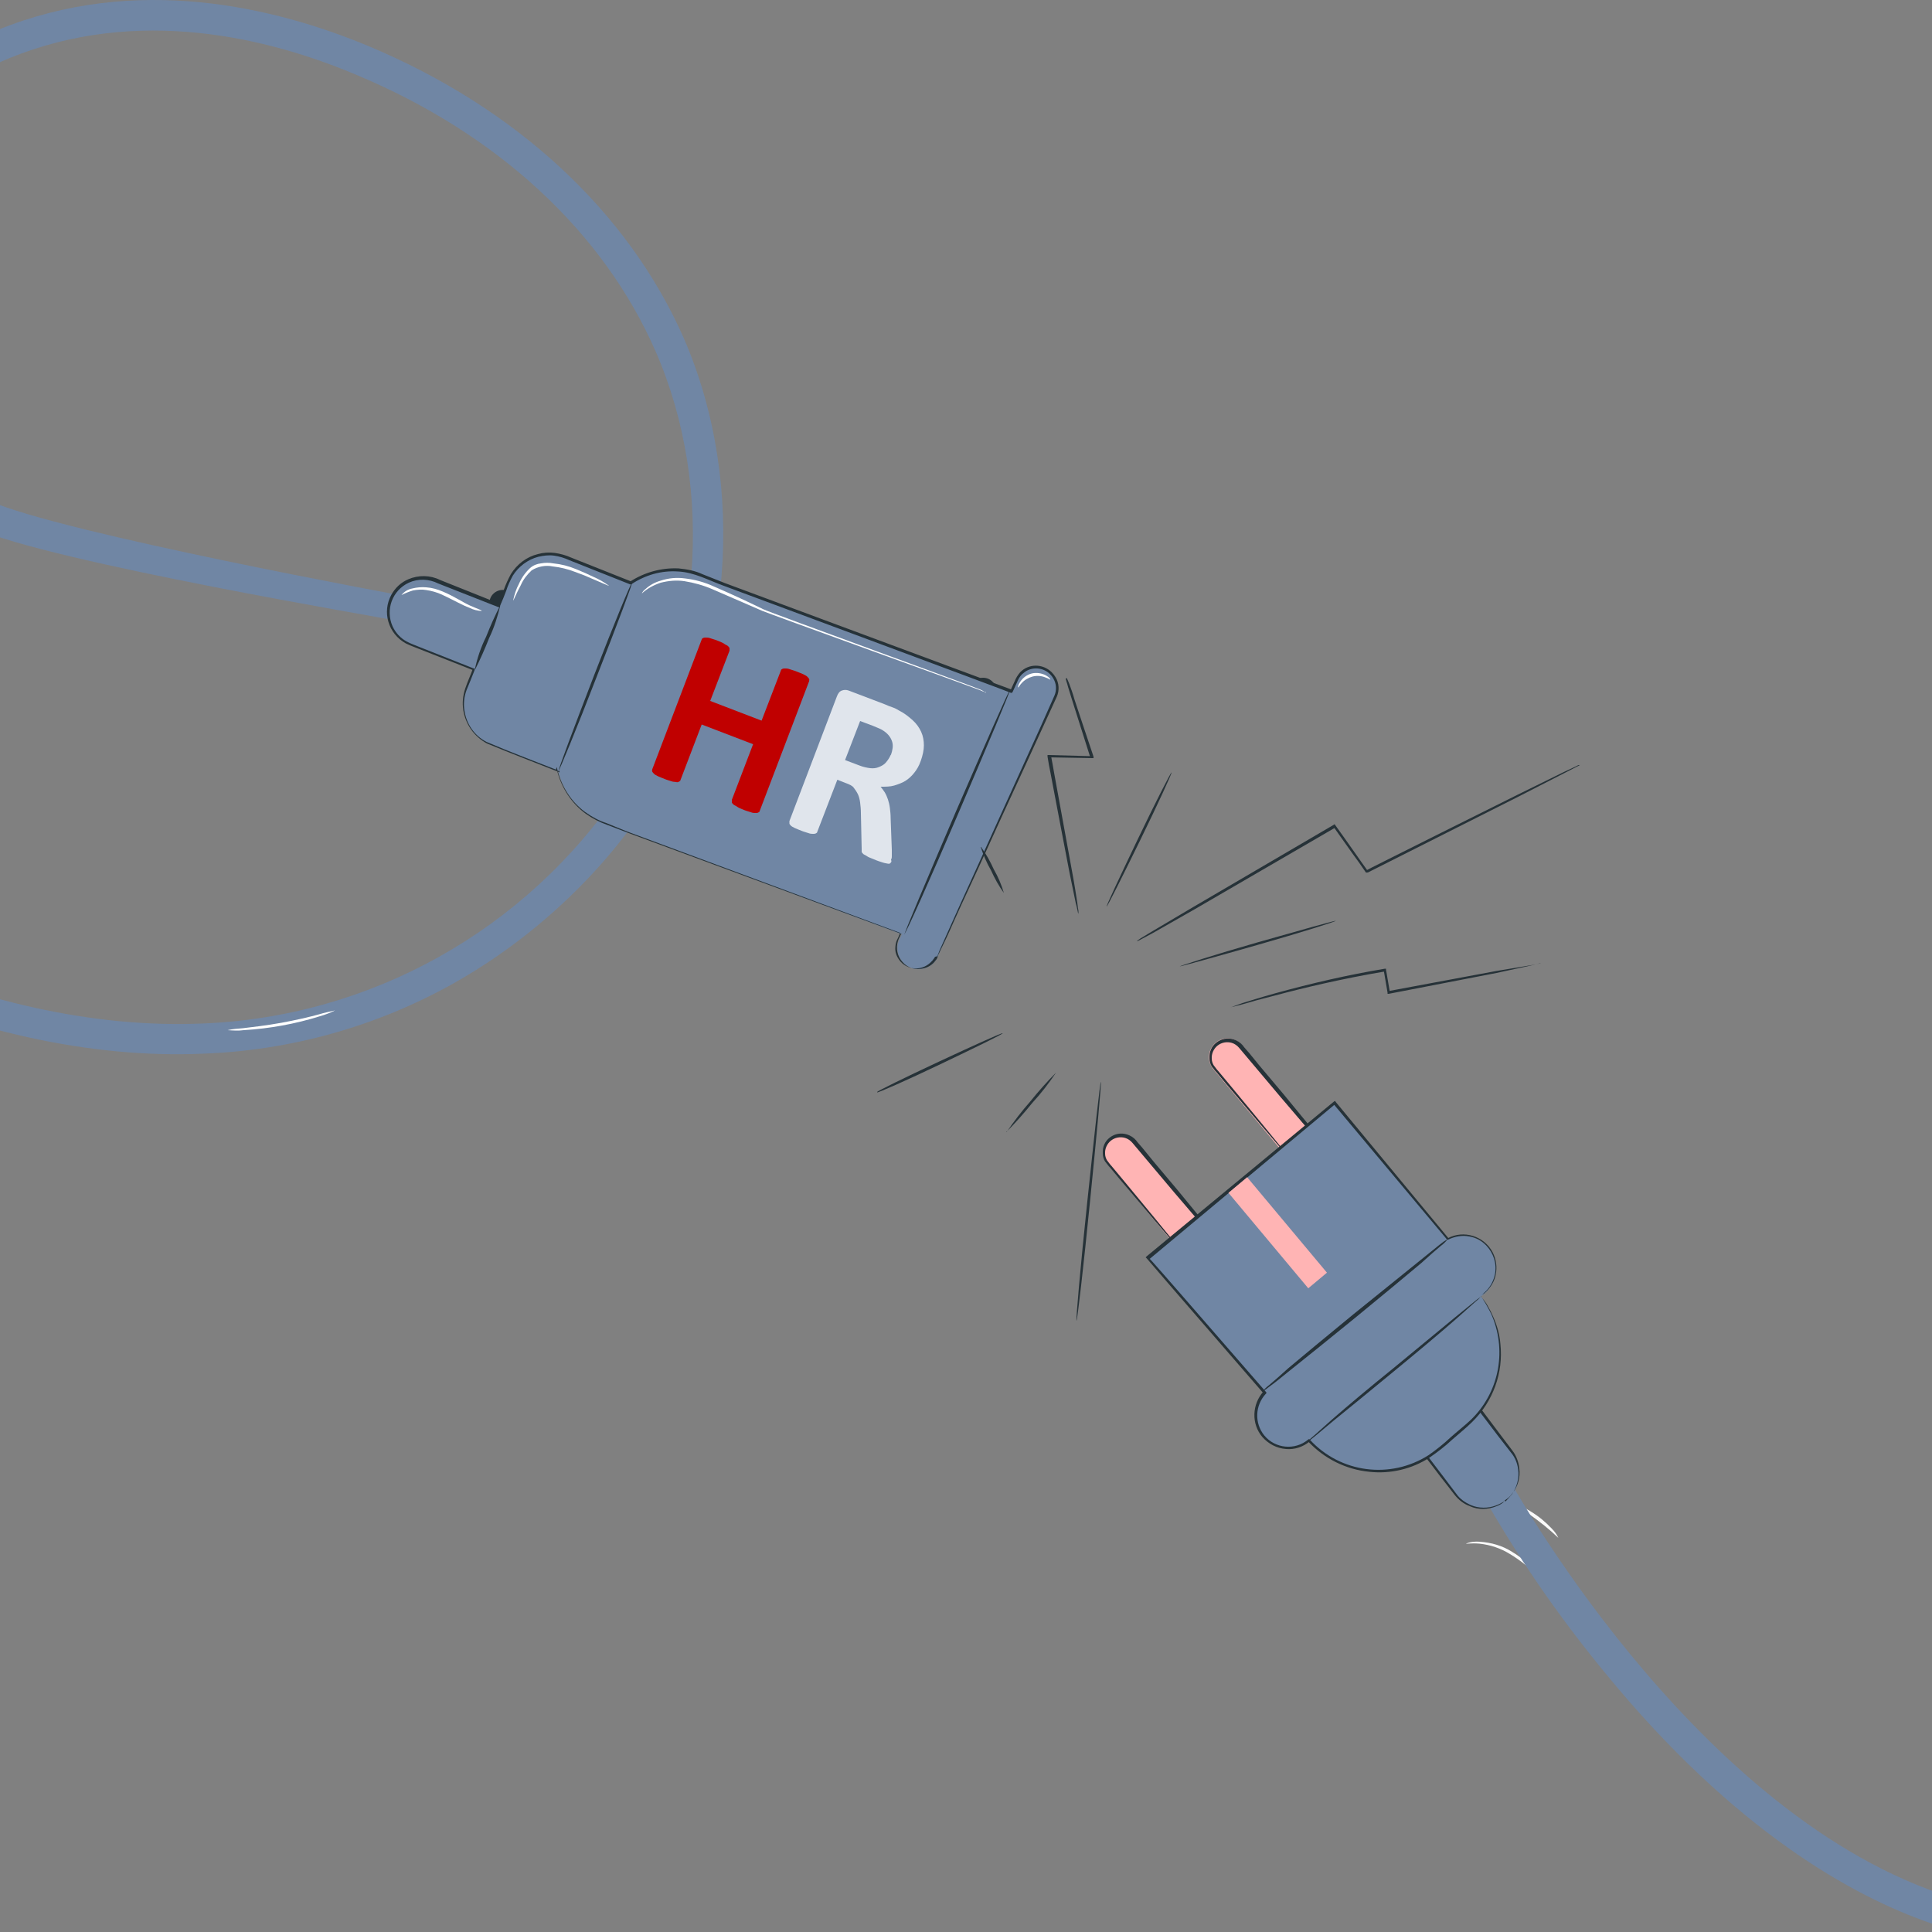 <?xml version="1.0" encoding="UTF-8"?>
<svg id="Ebene_1" xmlns="http://www.w3.org/2000/svg" version="1.1" viewBox="0 0 500 500">
  <rect x="0" y="0" width="500" height="500" fill="#808080" stroke="none"/>
  <!-- Generator: Adobe Illustrator 29.7.1, SVG Export Plug-In . SVG Version: 2.1.1 Build 8)  -->
  <defs>
    <style>
      .st0 {
        fill: #c00000;
      }

      .st1 {
        fill: #263238;
      }

      .st2 {
        fill: #fff;
      }

      .st3 {
        fill: #e0e5ec;
      }

      .st4 {
        fill: #fafafa;
      }

      .st5 {
        fill: #7086a4;
      }

      .st6 {
        fill: #ffb4b4;
      }
    </style>
  </defs>
  <g id="freepik--character-2--inject-9">
    <path class="st4" d="M400.4,409.7c-1-.7-1.9-1.5-2.8-2.3-2.1-1.9-4.3-3.7-6.8-5.2-2.4-1.5-5.1-2.4-7.9-2.7-2.2-.2-3.5.1-3.5,0,1.1-.5,2.4-.6,3.6-.5,2.9.2,5.8,1,8.3,2.6,2.5,1.5,4.7,3.4,6.7,5.5.9.8,1.7,1.7,2.4,2.7Z"/>
    <path class="st4" d="M403.3,398c-2.3-2.2-4.8-4.2-7.5-6.1-2.8-1.6-5.7-2.9-8.7-4,1,0,1.9.2,2.8.5,2.2.6,4.4,1.6,6.3,2.8,2,1.2,3.8,2.7,5.4,4.4.7.7,1.3,1.5,1.7,2.4Z"/>
    <path class="st5" d="M642.4,576.2c-3.1-.6-6.1-1.6-9-3-28-14.4-22.5-35.5-18.1-52.5,4.1-15.8,6-25.9-6.3-33.3-16.3-9.8-24.7-4.8-37.4,2.9-15.1,9.1-33.9,20.4-72,7.4-19.7-6.8-50.6-23.6-84.4-65-12.1-14.7-22.9-30.4-32.2-47l7-3.8c.5.9,46.8,85.8,112.2,108.2,34.6,11.9,51,2,65.4-6.6,12.9-7.8,25.1-15.1,45.5-2.9,18,10.8,13.7,27.4,9.9,42.1-4.5,17.2-8.3,32,14.1,43.4,25.2,12.9,68.2-22.9,93.8-44.3,9.2-7.6,15.6-13.2,20.3-15.8l5,5.8c-3.2,2.6-11.8,9.1-20.3,16.1-26.1,21.8-64.3,53.7-93.5,48.3Z"/>
    <path class="st2" d="M543.7,494.3s-.4.2-1.1.5c-1,.4-2,.8-3,1.1-3.4,1-6.9,1.5-10.4,1.6-3.5,0-7.1-.3-10.5-1.1-1-.2-2.1-.6-3.1-.9-.4-.1-.7-.3-1.1-.5,0-.1,1.7.3,4.3.8,6.8,1.3,13.9,1.2,20.7-.4,2.6-.7,4.2-1.2,4.2-1Z"/>
    <path class="st2" d="M593.7,479.2c-.9-.1-1.7-.3-2.5-.6-4.1-.8-8.3-.2-11.9,1.8-.7.5-1.5.9-2.3,1.3.5-.7,1.2-1.3,1.9-1.8,3.7-2.4,8.2-3,12.4-1.8.9.2,1.7.5,2.4,1.1Z"/>
    <path class="st2" d="M629.8,562.2c-1.2-.4-2.3-1-3.3-1.7-5-3.5-8.4-8.9-9.4-15-.3-1.2-.3-2.5-.1-3.7.1,0,.2,1.4.7,3.6.7,2.9,1.8,5.6,3.3,8.1,1.6,2.5,3.6,4.7,5.9,6.5,1.8,1.4,3,2.1,3,2.2Z"/>
    <path class="st2" d="M752.1,509.1c-4.5,3.8-9.4,7.1-14.6,10,4.6-3.7,9.4-7.1,14.6-10Z"/>
    <path class="st5" d="M389.6,388.6h0c-4,3.1-9.7,2.3-12.8-1.7l-11.4-15,14.5-11.1,11.4,15c3.1,4,2.3,9.7-1.7,12.8Z"/>
    <path class="st1" d="M389.6,388.6c.6-.6,1.1-1.2,1.7-1.9,1.3-1.9,1.9-4.2,1.6-6.4-.2-1.6-.8-3.1-1.8-4.3l-3.5-4.5c-2.4-3.2-5.1-6.7-8-10.5h.5c0,0-7.3,5.6-7.3,5.6l-7.3,5.5v-.5c0,0,8,10.5,8,10.5l3.4,4.5c.9,1.3,2.2,2.2,3.7,2.9,2.1.9,4.5.9,6.6.1.8-.3,1.5-.7,2.2-1.1-.6.6-1.3,1-2.1,1.3-2.2.9-4.7,1-6.9,0-1.6-.6-2.9-1.6-4-3-1.1-1.4-2.2-2.9-3.5-4.5l-8-10.5-.2-.3.3-.2,7.3-5.5,7.3-5.5.3-.2.2.3,7.9,10.5,3.4,4.5c1,1.3,1.6,2.9,1.8,4.6.3,2.4-.4,4.8-1.9,6.6-.5.7-1.2,1.3-1.9,1.7Z"/>
    <path class="st6" d="M334.2,300.8l-20-23.9c-1.6-1.9-1.3-4.7.6-6.2,0,0,0,0,0,0h0c1.9-1.6,4.7-1.3,6.2.6,0,0,0,0,0,0l20,23.9-6.8,5.7Z"/>
    <path class="st6" d="M306.6,325.2l-20-23.9c-1.6-1.9-1.3-4.7.5-6.2,0,0,0,0,0,0h0c1.9-1.6,4.6-1.3,6.2.5,0,0,0,0,0,0l20,23.9-6.8,5.7Z"/>
    <path class="st6" d="M341.1,294.7l.2.2h-.2c0,.1-5.1,4.3-5.1,4.3l-1.4,1c-.1.2-.3.4-.4.6.1-.2.3-.3.5-.4l1.3-1.2,4.9-4.3v.3"/>
    <path class="st6" d="M325.4,277.1l-3.2-3.8-1.6-1.9c-.5-.6-1.2-1.1-1.9-1.3-1.3-.4-2.7-.2-3.7.7-1,.8-1.6,2.1-1.5,3.4,0,.6.2,1.2.6,1.7.4.5.8,1.1,1.2,1.5l2.5,3,8.5,10.4,5.8,7.1,1.6,1.9c.2.2.4.5.6.7-.2-.2-.4-.4-.6-.6l-1.6-1.9c-1.5-1.7-3.5-4-5.9-6.9l-8.8-10.4-2.5-3c-.5-.5-.9-1.1-1.3-1.6-1.4-2.2-.7-5.2,1.5-6.6,1.2-.8,2.8-1,4.1-.5.9.3,1.7.8,2.3,1.5l1.6,1.9,3.1,3.8"/>
    <path class="st1" d="M306.6,325.2c.1-.2.3-.3.5-.4.4-.3.8-.7,1.3-1.2l4.9-4.3v.3c0,0-9.5-11.1-9.5-11.1l-5.9-7-3.2-3.8-1.6-1.9c-.5-.6-1.2-1.1-1.9-1.3-1.3-.4-2.7-.1-3.7.7-1,.8-1.6,2.1-1.5,3.4,0,.6.2,1.2.5,1.7.4.5.8,1.1,1.2,1.5l2.5,3,8.6,10.4,5.8,7.1,1.6,1.9c.2.2.4.5.5.7,0,0-.2-.2-.6-.6l-1.6-1.8-5.9-6.9-8.8-10.4-2.5-3c-.5-.5-.9-1.1-1.3-1.6-.4-.6-.6-1.4-.6-2.1-.1-1.6.5-3.1,1.8-4.1,1.3-1,2.9-1.3,4.5-.8.9.3,1.7.8,2.3,1.5.5.7,1.1,1.3,1.6,1.9l3.1,3.8,5.9,7,9.2,11.2v.2c.1,0,0,.1,0,.1-2.2,1.7-3.9,3.1-5.2,4.1l-1.3,1.1c-.2.3-.4.4-.4.4Z"/>
    <path class="st1" d="M334.2,300.6c.1-.2.3-.3.5-.4.4-.3.8-.7,1.3-1.2l4.9-4.3v.3c0,0-9.5-11.1-9.5-11.1l-5.9-7-3.2-3.8-1.6-1.9c-.5-.6-1.2-1.1-1.9-1.3-1.3-.4-2.7-.1-3.7.7-1,.8-1.6,2.1-1.5,3.4,0,.6.2,1.2.5,1.7.4.5.8,1.1,1.2,1.5l2.5,3,8.6,10.4,5.8,7.1,1.6,1.9c.2.2.4.5.5.7,0,0-.2-.2-.6-.6l-1.6-1.8-5.9-6.9-8.8-10.4-2.5-3c-.5-.5-.9-1.1-1.3-1.6-.4-.6-.6-1.4-.6-2.1-.1-1.6.5-3.1,1.8-4.1,1.3-1,2.9-1.3,4.5-.8.9.3,1.7.8,2.3,1.5.5.7,1.1,1.3,1.6,1.9l3.1,3.8,5.9,7,9.2,11.2v.2c.1,0,0,.1,0,.1-2.2,1.7-3.9,3.1-5.2,4.1l-1.3,1.1c-.2.3-.4.4-.4.4Z"/>
    <path class="st5" d="M383.3,335.5l.8-.6c3.6-3,4.1-8.4,1.1-12-2.6-3.1-7-3.9-10.5-2.1l-29.3-35.2-48.3,40,30.2,34.7c-2.9,3.1-3.1,8-.3,11.2h0c3,3.5,8.2,4.1,11.8,1.2,8.9,9.8,24,10.6,34,2l7-6c9.7-8.4,11.2-22.9,3.5-33.2Z"/>
    <path class="st1" d="M383.3,335.5l.2.3.7.9c.4.5.7,1,1,1.6l.6,1.1.6,1.3c1,2.2,1.7,4.6,1.9,7.1.8,7.5-1.9,14.9-7.3,20.2-1.6,1.6-3.4,3-5.2,4.6-1.8,1.7-3.8,3.2-5.8,4.6-4.6,3-10.2,4.3-15.6,3.7-6.1-.6-11.7-3.4-15.9-7.9h.5c-1.8,1.5-4,2.2-6.2,2-2.4-.2-4.5-1.3-6.1-3.1h0c-2.9-3.4-2.7-8.5.3-11.8v.5s-23.4-27-23.4-27l-6.8-7.9-.3-.3.3-.3c17.6-14.5,34.1-28.2,48.4-40l.3-.2.2.3,29.2,35.3h-.3c4.2-2.3,9.5-.6,11.7,3.6.9,1.8,1.2,3.8.8,5.7-.3,1.7-1.2,3.2-2.4,4.4-.3.3-.6.6-1,.8l-.4.3s.5-.4,1.3-1.2c1.2-1.2,2-2.8,2.3-4.4.5-2.7-.4-5.4-2.2-7.3-1.2-1.3-2.7-2.1-4.4-2.4-1.9-.4-3.8,0-5.5.8h-.2c0,0-.1,0-.1,0l-29.4-35.1h.5c0,0-48.3,40.3-48.3,40.3v-.5c.1,0,6.9,7.8,6.9,7.8l23.4,26.9.2.3-.2.2c-2.8,3-3,7.6-.4,10.8h0c2.8,3.4,7.9,3.9,11.3,1.1l.3-.2.2.2c7.9,8.6,20.8,10.3,30.7,4,2-1.4,3.9-2.9,5.7-4.6,1.8-1.6,3.6-3,5.2-4.5,7.2-6.9,9.4-17.5,5.6-26.8-.2-.5-.4-.9-.6-1.3l-.6-1.1c-.3-.6-.6-1.1-1-1.7l-.6-1c-.1-.1-.2-.2-.1-.2Z"/>
    <rect class="st6" x="327.6" y="302.6" width="6.3" height="32.2" transform="translate(-127.5 286.7) rotate(-39.9)"/>
    <path class="st1" d="M383.3,335.5c-.5.6-1.1,1.1-1.7,1.6-1.1,1-2.7,2.4-4.7,4.2-4,3.5-9.6,8.2-15.8,13.3-6.2,5.1-11.8,9.7-16,13.1l-4.8,4c-.6.5-1.2,1-1.9,1.4.5-.6,1.1-1.1,1.7-1.6,1.1-1,2.7-2.4,4.7-4.2,4-3.5,9.6-8.2,15.8-13.2l16-13.2,4.8-3.9c.6-.5,1.2-1,1.9-1.4Z"/>
    <path class="st1" d="M374.6,320.8c-.5.6-1.1,1.2-1.8,1.7-1.2,1-2.9,2.5-5,4.4-4.3,3.6-10.3,8.6-16.9,14s-12.6,10.2-17.1,13.8c-2.1,1.7-3.8,3.1-5.2,4.1-.6.5-1.3,1-2,1.4.6-.6,1.1-1.2,1.8-1.7,1.2-1,2.9-2.5,5-4.4,4.3-3.6,10.3-8.6,16.9-14l17.1-13.8,5.2-4.2c.6-.5,1.3-1,2-1.4Z"/>
  </g>
  <g id="freepik--character-1--inject-9">
    <path class="st1" d="M179.4,163.8c-1.1,1.5-3.2,1.9-4.7.8-1.5-1.1-1.9-3.2-.8-4.7s3.2-1.9,4.7-.8,0,0,0,0c1.5,1.1,1.9,3.2.8,4.7,0,0,0,0,0,0Z"/>
    <circle class="st1" cx="254.4" cy="178.6" r="3.4" transform="translate(-38.7 282.2) rotate(-54.5)"/>
    <path class="st1" d="M132.8,158c-1.1,1.5-3.2,1.9-4.7.8-1.5-1.1-1.9-3.2-.8-4.7s3.2-1.9,4.7-.8c0,0,0,0,0,0,1.5,1.1,1.9,3.1.8,4.6,0,0,0,0,0,0Z"/>
    <path class="st1" d="M131.6,180.5c-1.1,1.5-3.2,1.9-4.7.8-1.5-1.1-1.9-3.2-.8-4.7s3.2-1.9,4.7-.8c0,0,0,0,0,0,1.5,1.1,1.9,3.1.8,4.6,0,0,0,0,0,0Z"/>
    <path class="st5" d="M-57.3,242.6c-5.6-4-10.8-8.6-15.4-13.7-9.6-10.6-15.9-20.7-19.2-30.6-10.6-3.1-20.7-7.8-29.9-14-29.9-20.1-49.9-48.2-63.7-97.7.9-4.7,1.9-9.5,3.2-14.5,13.3,47.7,36.7,86.6,64.9,105.7,7.2,4.9,15,8.8,23.3,11.6-1.9-13.3,1.6-26.3,10.6-38.8,9.8-13.7,20.1-15.7,27-15.1,9.7,1,18.8,8.2,23.7,19,5.4,11.9,4.4,24.8-2.6,34.5-5.9,8-15.2,12.9-25.2,13.3-7.4.3-14.7-.3-22-1.7,9.5,19.7,25.6,35.4,45.5,44.6,31.5,14.2,61.5,20.8,89.1,19.7,43.8-1.6,84.2-24.2,108.6-60.6h0c21.1-33.1,24.7-77.5,9.1-113.3-13.5-31-41-56.4-77.4-71.6C69.6,9.8,35.7,1.4,2.3,15.1c-35.9,14.8-55,51.3-52.2,76.7,2,18.1,23.8,27.6,41.3,35.3l5.8,2.5c18.7,8.4,107.4,24.6,107.7,24.7l-2.4,6.3c-1.3-.4-89.4-15.1-108.6-23.8-1.8-.8-3.7-1.7-5.7-2.5-19.3-8.4-43.5-19-46.1-41.6-1.8-16.4,3.4-34.3,14.9-50.6C-32.2,27-17.6,15.2-.7,7.8,35.2-6.9,71.3,1.9,95.3,11.9c38.3,16,67.3,42.9,81.7,75.7,16.5,38.1,12.7,85.4-9.7,120.6-1.1,1.8-17,27.8-50.1,46.4-19.9,11.1-42.1,17.3-64.9,18.1-28.9,1.2-60.1-5.7-92.7-20.4-5.9-2.7-11.5-5.9-16.8-9.6ZM-48.8,146.7c-2.5-1.8-5.4-3-8.5-3.3-6.9-.7-13.7,3.4-19.8,11.8-8.6,12.1-11.5,24.1-8.5,36.6,8.1,2,16.3,2.8,24.6,2.5,7.5-.2,14.6-3.9,19.1-9.9,5.3-7.5,6-17.4,1.9-26.7-1.9-4.4-4.9-8.2-8.7-11Z"/>
    <path class="st1" d="M-89.1,205.3c-.7-.9-1.2-1.8-1.6-2.9-1-2.5-1.8-5-2.5-7.6-.7-2.6-1.2-5.2-1.4-7.9-.2-1.1-.2-2.2,0-3.3,0,0,.1,1.3.5,3.3s.9,4.7,1.6,7.7,1.6,5.7,2.3,7.6c.4,1,.8,2.1,1,3.1Z"/>
    <path class="st1" d="M-79.7,206.4c-1-.8-1.8-1.7-2.4-2.8-1.6-2.5-2.8-5.3-3.6-8.1-.8-2.9-1.3-5.8-1.4-8.8-.1-1.2,0-2.5.3-3.7,0,0,0,1.4.3,3.6.3,2.9.8,5.8,1.7,8.6.8,2.8,1.9,5.5,3.3,8.1,1,2,1.9,3,1.8,3.1Z"/>
    <path class="st2" d="M-89.6,165.7c0-.5.1-.9.3-1.3.4-1.2.9-2.4,1.4-3.5,3.4-7.6,8.8-14.1,15.6-19,1-.7,2.1-1.4,3.2-2,.4-.3.8-.5,1.2-.6.1,0-1.6,1.1-4.1,3-3.2,2.5-6.2,5.4-8.8,8.5-2.6,3.2-4.8,6.6-6.6,10.3-1.4,2.8-2.1,4.7-2.2,4.6Z"/>
    <path class="st2" d="M-122.2,177.4c-1.2-.4-2.4-1-3.5-1.7-5.4-3.2-10-7.6-13.5-12.8-.8-1-1.4-2.2-1.9-3.4.8,1,1.6,2,2.3,3.1,1.8,2.5,3.9,4.8,6.1,6.9,2.2,2.1,4.7,4,7.2,5.8,1.1.7,2.2,1.4,3.2,2.1Z"/>
    <path class="st2" d="M86.7,261.5c-1.2.6-2.5,1.1-3.9,1.5-6.4,2-13,3.2-19.7,3.6-1.4.2-2.8.1-4.2,0,1.3-.3,2.7-.4,4-.5,2.5-.3,6-.7,9.9-1.4,3.8-.7,7.3-1.5,9.8-2.2,1.3-.4,2.7-.7,4.1-1Z"/>
    <path class="st2" d="M-50.9,64.2c.1-.7.3-1.5.6-2.2.6-2,1.3-3.9,2.1-5.7,1.1-2.8,2.5-5.6,3.9-8.2,3.6-6.5,8.2-12.5,13.4-17.8,2.2-2.2,4.4-4.2,6.8-6.1,1.6-1.3,3.3-2.5,5-3.6.6-.4,1.3-.8,1.9-1.1-.6.5-1.1,1-1.8,1.4-1.2.8-2.8,2.1-4.8,3.8-2.3,1.9-4.6,4-6.7,6.2-2.6,2.7-5,5.5-7.3,8.5-2.2,3-4.3,6.1-6.1,9.3-1.5,2.6-2.9,5.3-4.1,8.1-1,2.4-1.8,4.3-2.3,5.7-.2.7-.5,1.3-.8,2Z"/>
    <path class="st2" d="M-1.7,11.7c-1.2,1-2.6,1.8-4,2.3-1.4.8-2.8,1.3-4.4,1.6,1.2-1,2.6-1.8,4-2.3,1.4-.8,2.8-1.3,4.4-1.6Z"/>
    <path class="st5" d="M242.7,247.5l30.6-67.3c1.2-2.8-.2-6-2.9-7.1-2.7-1.1-5.7,0-7,2.6l-1.4,3.1-80.3-30c-6-2.4-12.8-1.6-18.2,2l-16.9-6.7c-5.8-2.3-12.5.5-14.8,6.4l-2.4,6.1-16.5-6.5c-4.6-1.8-9.8.4-11.6,5s.4,9.8,5,11.6h0l16.5,6.6-1.9,4.8c-2.3,5.8.5,12.5,6.4,14.8l17.2,6.8h0c1.5,6,5.9,11,11.7,13.3l77.2,28.8-.7,1.5c-1.2,2.8.2,6,2.9,7.1,2.7,1.1,5.7,0,7-2.6h0Z"/>
    <path class="st1" d="M242.7,247.5c-.1.4-.3.8-.6,1.1-.7,1-1.8,1.7-3,2-2,.5-4.1,0-5.5-1.6-1.4-1.5-1.8-3.6-1.2-5.5.2-.7.6-1.3.9-2v.2c0,0-70.6-26.1-70.6-26.1l-5.5-2.1c-2-.7-3.9-1.7-5.6-2.9-3.7-2.7-6.3-6.7-7.4-11.1h.6s0,.1,0,.1v.3c-.1,0-.4-.2-.4-.2-5.8-2.3-11.9-4.6-18.4-7.3-3.3-1.8-5.5-4.9-6.1-8.6-.3-1.9-.1-3.8.5-5.6.6-1.8,1.4-3.5,2-5.2l.2.5-14-5.5c-1.2-.5-2.4-.9-3.6-1.5-4.5-2.5-6.2-8.1-3.7-12.6,1-1.8,2.5-3.2,4.4-4,2.6-1.1,5.6-1.1,8.2.2l15.5,6.2-.5.2c.5-1.3,1-2.6,1.5-3.9.5-1.4,1.1-2.7,1.8-4,1.6-2.6,4.1-4.5,7-5.2,1.4-.4,2.9-.5,4.4-.3,1.4.2,2.9.6,4.2,1.2l15.6,6.2h-.3c3.7-2.4,8.1-3.6,12.5-3.4,2.1.2,4.3.6,6.2,1.5l5.8,2.3,74.3,27.6-.4.2c.4-.8.7-1.6,1.1-2.4.3-.8.8-1.6,1.4-2.3,2.2-2.3,5.9-2.3,8.2,0,.4.4.7.8,1,1.3.9,1.5,1,3.4.3,5l-7.6,16.6c-4.8,10.4-9,19.6-12.4,27.1-3.5,7.5-6.2,13.4-8,17.5-.9,2-1.7,3.5-2.2,4.6-.2.5-.4.9-.6,1.2,0,.1-.2.3-.3.4,0-.1,0-.3.2-.4.2-.3.3-.7.5-1.2l2.1-4.7c1.8-4.1,4.5-10,7.9-17.5s7.5-16.7,12.3-27.2c2.4-5.2,4.9-10.8,7.5-16.7.6-1.4.5-3.1-.3-4.4-1.4-2.5-4.5-3.3-6.9-2-.4.2-.8.6-1.2.9-.6.6-1,1.3-1.3,2.1-.4.8-.7,1.6-1.1,2.4l-.2.3h-.3c0-.1-74.3-27.7-74.3-27.7-3.9-1.4-7.6-3.5-11.8-3.7-4.3-.3-8.5.9-12.1,3.3h-.2c0,.1-.2,0-.2,0l-15.6-6.2c-1.3-.6-2.6-1-4-1.2-1.4-.2-2.8,0-4.1.3-2.7.7-5.1,2.5-6.6,4.9-.7,1.3-1.3,2.6-1.7,3.9-.5,1.3-1,2.6-1.6,3.9v.4c-.1,0-.5-.1-.5-.1l-15.5-6.1c-2.4-1.2-5.2-1.3-7.6-.2-4.3,2-6.1,7-4.2,11.3.8,1.7,2,3,3.6,3.9,1.1.6,2.3,1,3.5,1.5l13.9,5.5h.3c0,.1-.1.5-.1.5-.7,1.8-1.4,3.5-2.1,5.2-.6,1.7-.8,3.5-.5,5.2.5,3.5,2.6,6.5,5.7,8.1,6.3,2.7,12.5,5,18.3,7.3l-.4.2h0c0-.1.3-1,.3-1l.2.9c1.1,4.3,3.6,8.2,7.2,10.8,1.7,1.2,3.5,2.2,5.4,2.8l5.4,2.2,70.6,26.2h.1c0,.1-.1.2-.1.2-.3.7-.6,1.4-.9,2-.2.6-.3,1.3-.3,2,0,1.2.6,2.4,1.4,3.3,2,2.2,5.4,2.3,7.6.3.2-.2.4-.4.6-.6.2-.3.5-.6.7-1Z"/>
    <path class="st1" d="M234.1,241.8c-.2-.1,5.8-14.3,13.3-31.8,7.6-17.5,13.8-31.6,14-31.5s-5.8,14.3-13.3,31.8c-7.5,17.5-13.8,31.6-14.1,31.5Z"/>
    <path class="st1" d="M144.6,199.4c-.2-.1,3.9-11,9.1-24.5,5.2-13.5,9.7-24.3,9.9-24.2s-3.9,11-9.2,24.5c-5.2,13.5-9.7,24.3-9.8,24.2Z"/>
    <path class="st1" d="M122.9,173.2c.6-2.9,1.6-5.8,2.9-8.4,1.1-2.8,2.3-5.5,3.7-8.2-.7,2.9-1.6,5.8-2.9,8.5-1.1,2.8-2.3,5.5-3.6,8.1Z"/>
    <path class="st2" d="M157.5,151.6c0,0-1.6-.7-4.2-1.8-1.3-.6-2.8-1.2-4.5-1.8-1.8-.7-3.8-1.2-5.7-1.4-1.9-.4-3.9,0-5.5,1-1.2,1.1-2.2,2.4-2.8,3.8-1.3,2.4-1.9,4.1-2,4,.3-1.5.8-3,1.5-4.3.7-1.6,1.7-3,2.9-4.1.8-.7,1.8-1.1,2.8-1.2,1.1-.2,2.1-.2,3.2,0,2,.2,4,.7,5.9,1.5,1.7.7,3.3,1.4,4.5,2,1.4.6,2.8,1.4,4,2.3Z"/>
    <path class="st2" d="M255.1,179.1c-.5,0-1-.3-1.5-.5-.9-.4-54.7-19.8-56.3-20.5l-12.9-5.6c-2.3-1-4.8-1.7-7.3-2.1-2.1-.3-4.1-.1-6.1.4-1.8.6-3.5,1.5-4.9,2.8.2-.5.6-.9,1-1.2,1.1-1,2.4-1.7,3.8-2.1,2.1-.7,4.2-.9,6.4-.6,2.6.3,5.1,1,7.5,2.1,5.1,2.2,9.5,4.3,12.8,5.9,1.6.8,55.3,20.3,56.2,20.8.5.2.9.5,1.3.8Z"/>
    <path class="st2" d="M124.7,158.1c-1.1,0-2.2-.3-3.2-.8-1.9-.7-4.3-2.1-7.1-3.4-1.3-.6-2.7-1-4.1-1.2-1.1-.2-2.3-.1-3.4.1-1,.3-2,.7-3,1.2.7-.9,1.7-1.5,2.8-1.7,1.2-.3,2.4-.4,3.6-.3,1.5.1,2.9.5,4.3,1.1,2.9,1.2,5.2,2.8,7,3.6s3,1.2,3,1.3Z"/>
    <path class="st2" d="M271.9,175.9c0,.1-.5-.3-1.4-.6-1-.4-2.2-.5-3.3-.2-1.1.3-2.1.9-2.8,1.7-.6.6-.8,1.2-.9,1.1s0-.6.5-1.4c.7-1.1,1.8-1.9,3-2.2,1.2-.3,2.6-.1,3.7.5.9.5,1.2,1,1.1,1.1Z"/>
  </g>
  <g id="freepik--Lines--inject-9">
    <path class="st1" d="M409,197.9c0,0-.2.1-.3.2l-.8.4-3.1,1.6-11.7,6-39.1,19.7h-.3c0,.1-.2,0-.2,0-1.1-1.6-2.2-3.2-3.4-4.8l-4.9-6.9h.5c0,0-36.5,21.2-36.5,21.2l-10.9,6.2-3,1.6c-.3.2-.6.3-.8.4s-.3.1-.3.1,0,0,.2-.2l.7-.5,2.8-1.7,10.8-6.4,36.4-21.3.3-.2.2.3c1.6,2.2,3.2,4.5,4.9,6.9,1.2,1.7,2.3,3.3,3.4,4.8h-.4c0-.1,39.2-19.6,39.2-19.6l11.8-5.8,3.2-1.5.8-.4h.3Z"/>
    <path class="st1" d="M398.6,249.3c-.2,0-.5.2-.8.2l-2.2.5-8.3,1.8-27.9,5.4h-.3c0,0,0-.3,0-.3l-.6-3.5c-.1-.8-.3-1.6-.4-2.3l.4.3c-11.3,1.9-21.3,4.3-28.4,6.2-3.6.9-6.5,1.7-8.5,2.3l-2.3.6c-.3,0-.5.1-.8.2.2-.1.5-.2.8-.3l2.2-.8c2-.6,4.8-1.5,8.4-2.5,9.4-2.6,18.9-4.8,28.5-6.4h.3v.3c.1.7.3,1.5.4,2.3.2,1.2.4,2.4.6,3.5l-.4-.3,27.9-5.2,8.4-1.4,2.3-.4c.3-.1.5-.2.8-.3Z"/>
    <path class="st1" d="M303.2,199.9c.2,0-3.4,7.9-8.1,17.5-4.7,9.6-8.5,17.2-8.7,17.2s3.5-7.9,8.1-17.5,8.5-17.2,8.7-17.2Z"/>
    <path class="st1" d="M345.7,238.3c0,.2-8.9,3-20.1,6.2s-20.3,5.7-20.3,5.6,8.9-3,20.1-6.2,20.2-5.7,20.3-5.6Z"/>
    <path class="st1" d="M276.1,175.5c.2.5.4.9.6,1.4.4,1.1.9,2.4,1.4,4.2,1.2,3.7,2.9,8.7,4.9,14.7v.4c.1,0-.3,0-.3,0l-11.1-.2.4-.4c.3,1.4.5,2.8.8,4.4,1.8,10,3.5,19.1,4.7,25.8.6,3.2,1,5.9,1.3,7.8.1.9.2,1.6.3,2.1,0,.2,0,.5,0,.8-.1-.2-.2-.5-.2-.7-.1-.6-.3-1.3-.5-2.1l-1.6-7.8c-1.3-6.7-3-15.7-4.9-25.7-.3-1.5-.6-3-.8-4.4v-.4c0,0,.3,0,.3,0l11.1.3-.3.4-4.7-14.8c-.5-1.7-1-3.1-1.3-4.3-.2-.5-.3-1-.4-1.4Z"/>
    <path class="st1" d="M227,282.6c0-.2,7.1-3.7,16.1-7.9s16.3-7.5,16.4-7.3-7.1,3.7-16.1,8-16.3,7.5-16.4,7.3Z"/>
    <path class="st1" d="M260.5,293c1.9-2.8,3.9-5.4,6.1-7.9,2.1-2.6,4.3-5.1,6.7-7.5-1.9,2.8-3.9,5.4-6.2,7.9-2.1,2.6-4.3,5.1-6.7,7.5Z"/>
    <path class="st1" d="M278.6,341.8c-.2,0,1-13.9,2.8-30.9s3.3-30.9,3.5-30.9-1.1,13.9-2.8,30.9c-1.7,17.1-3.3,30.9-3.5,30.9Z"/>
    <path class="st1" d="M253.9,219.2c1.3,1.8,2.4,3.8,3.3,5.8,1.1,1.9,2,4,2.6,6.1-1.3-1.8-2.4-3.8-3.3-5.8-1.1-1.9-2-4-2.7-6.1Z"/>
  </g>
  <g>
    <path class="st0" d="M196.6,209.9c0,.2-.2.3-.4.4s-.4.1-.7.1-.7,0-1.2-.2-1.1-.3-1.8-.6-1.3-.5-1.7-.8-.8-.4-1-.6-.4-.4-.4-.6,0-.4,0-.6l5.5-14.4-13.3-5.1-5.5,14.4c0,.2-.2.3-.4.4s-.4.2-.7.1-.7,0-1.2-.2-1.1-.3-1.8-.6-1.3-.5-1.7-.7-.8-.4-1-.6-.4-.4-.5-.6,0-.4,0-.6l12.8-33.6c0-.2.2-.3.4-.4s.4-.1.7-.1.7,0,1.2.2,1.1.3,1.8.6,1.3.5,1.7.8.8.4,1,.6.4.4.4.6,0,.4,0,.6l-5,13,13.3,5.1,5-13c0-.2.2-.3.4-.4s.4-.1.7-.1.7,0,1.2.2,1.1.3,1.8.6,1.3.5,1.7.7.8.4,1,.6.4.4.5.6,0,.4,0,.6l-12.8,33.6Z"/>
    <path class="st3" d="M230.7,222.9c0,.2-.2.4-.3.5s-.3.2-.7.1-.7-.1-1.3-.3-1.3-.4-2.2-.8-1.4-.5-1.8-.8-.8-.4-1-.6-.4-.4-.4-.6,0-.4,0-.7l-.2-9.2c0-1-.1-2-.2-2.8s-.3-1.6-.6-2.2-.7-1.2-1.1-1.7-1.1-.8-1.9-1.1l-2.3-.9-5.2,13.5c0,.2-.2.3-.4.4s-.4.1-.7.1-.7,0-1.2-.2-1.1-.3-1.8-.6-1.3-.5-1.7-.7-.8-.4-1-.6-.4-.4-.4-.6,0-.4,0-.6l12.3-32.3c.3-.8.7-1.3,1.3-1.5s1.1-.2,1.7,0l9.2,3.5c.9.4,1.7.7,2.3.9s1.1.5,1.6.8c1.4.7,2.5,1.6,3.5,2.5s1.7,1.9,2.2,3,.7,2.3.7,3.5-.3,2.6-.8,4-1,2.2-1.7,3.1-1.5,1.6-2.3,2.1-1.9.9-2.9,1.2-2.2.3-3.5.3c.4.5.8,1,1.1,1.5s.6,1.2.8,1.8.4,1.4.5,2.2.2,1.7.2,2.7l.3,8.1c0,.8,0,1.4,0,1.7s0,.6-.2.8ZM230.6,195.3c.4-1.2.6-2.3.3-3.3s-.9-1.9-2-2.7c-.3-.2-.7-.5-1.2-.7s-1.1-.5-1.9-.8l-3.2-1.2-3.9,10.1,3.7,1.4c1,.4,2,.6,2.8.7s1.6,0,2.3-.3,1.3-.6,1.8-1.2.9-1.2,1.2-1.9Z"/>
  </g>
</svg>